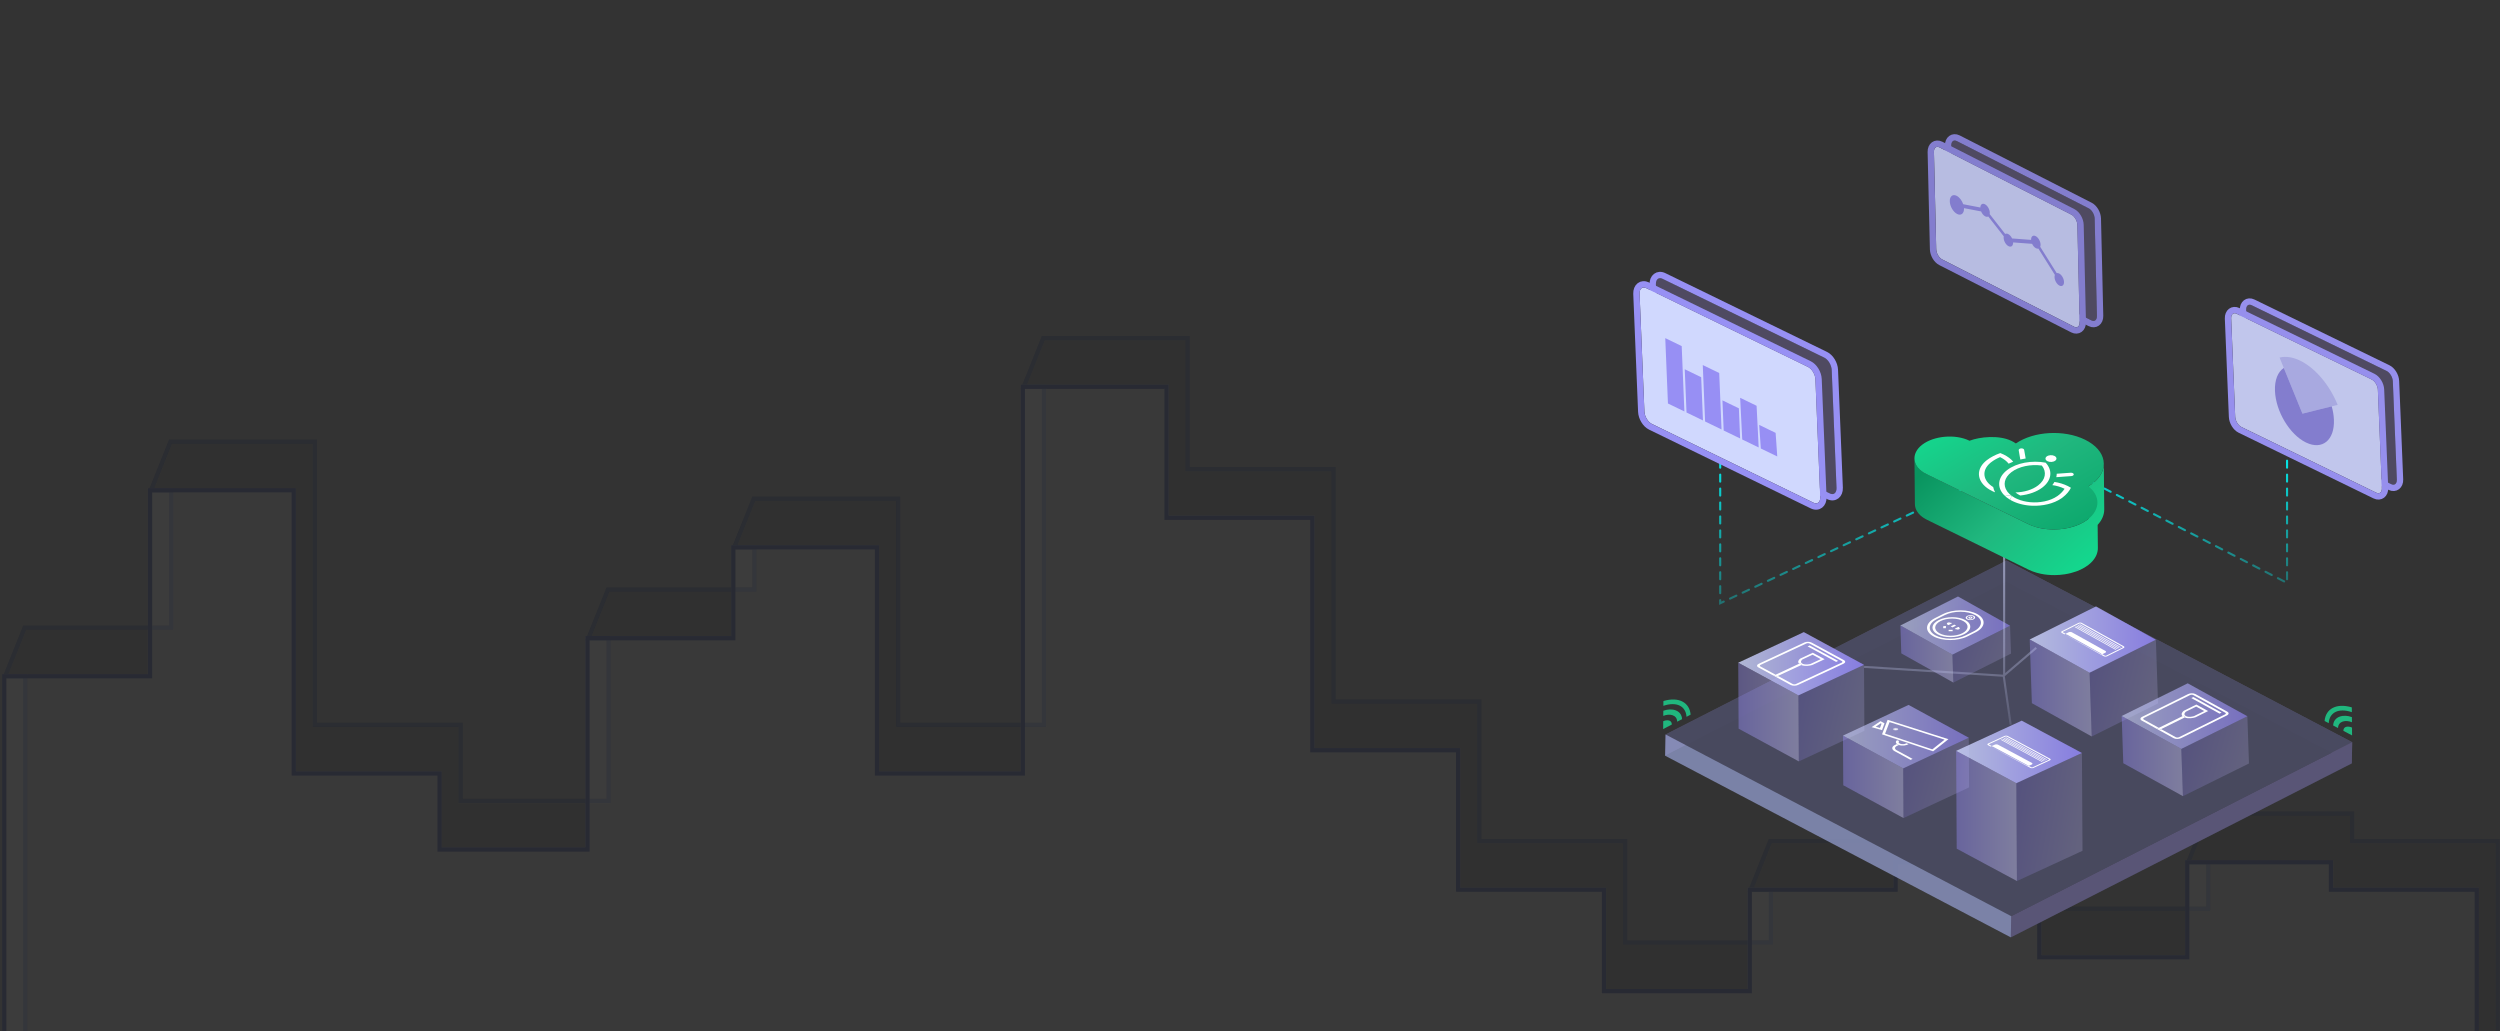 <?xml version="1.0" encoding="UTF-8" standalone="no"?>
<svg width="1183px" height="488px" viewBox="0 0 1183 488" version="1.1" xmlns="http://www.w3.org/2000/svg" xmlns:xlink="http://www.w3.org/1999/xlink">
    <rect x="0" y="0" width="1183" height="488" fill="#333333" stroke="none"/>
    <!-- Generator: Sketch 47 (45396) - http://www.bohemiancoding.com/sketch -->
    <title>AQ/SJ/PIC2</title>
    <desc>Created with Sketch.</desc>
    <defs>
        <rect id="path-1" x="0" y="0" width="1183" height="488"></rect>
        <linearGradient x1="50%" y1="-17.265%" x2="50%" y2="98.591%" id="linearGradient-3">
            <stop stop-color="#00FAFA" offset="0%"></stop>
            <stop stop-color="#00F2F2" stop-opacity="0.33" offset="100%"></stop>
        </linearGradient>
        <linearGradient x1="100%" y1="50%" x2="3.061617e-15%" y2="50%" id="linearGradient-4">
            <stop stop-color="#9689FF" offset="0%"></stop>
            <stop stop-color="#D0D8FE" offset="100%"></stop>
        </linearGradient>
        <linearGradient x1="3.061617e-15%" y1="50%" x2="100%" y2="50%" id="linearGradient-5">
            <stop stop-color="#998DFB" offset="0%"></stop>
            <stop stop-color="#D1CCFF" offset="100%"></stop>
        </linearGradient>
        <linearGradient x1="0%" y1="37.402%" x2="100%" y2="71.109%" id="linearGradient-6">
            <stop stop-color="#8B7CFF" offset="0%"></stop>
            <stop stop-color="#D1CCFF" offset="100%"></stop>
        </linearGradient>
        <path d="M1.675,0.769 C1.36,0.772 1.045,0.832 0.794,0.95 C0.516,1.08 0.371,1.257 0.367,1.435 L0.367,1.45 C0.37,1.608 0.485,1.765 0.715,1.891 C1.202,2.155 2.039,2.17 2.574,1.919 C3.11,1.669 3.145,1.246 2.659,0.981 C2.407,0.843 2.067,0.772 1.724,0.769 L1.675,0.769 L1.675,0.769 Z" id="path-7"></path>
        <path d="M73.39,32.597 C74.887,33.361 76.15,35.553 76.195,37.472 L77.272,83.519 C77.316,85.43 76.126,86.37 74.629,85.606 L12.223,53.768 C10.719,53.001 9.456,50.809 9.412,48.898 L8.335,2.851 C8.29,0.932 9.481,-0.008 10.984,0.759 L73.39,32.597 Z" id="path-9"></path>
        <path d="M65.2,35.597 C66.697,36.361 67.961,38.553 68.006,40.472 L69.082,86.519 C69.126,88.43 67.937,89.37 66.44,88.606 L4.034,56.768 C2.53,56.001 1.266,53.809 1.222,51.898 L0.146,5.851 C0.101,3.932 1.291,2.992 2.794,3.759 L65.2,35.597 Z" id="path-10"></path>
        <path d="M88.249,39.234 C90.084,40.128 91.666,42.759 91.76,45.076 L94.045,100.886 C94.139,103.212 92.713,104.377 90.878,103.482 L14.365,66.196 C12.53,65.302 10.948,62.671 10.854,60.346 L8.57,4.535 C8.475,2.22 9.902,1.054 11.737,1.948 L88.249,39.234 Z" id="path-11"></path>
        <path d="M80.533,43.638 C82.368,44.532 83.95,47.163 84.044,49.48 L86.329,105.29 C86.423,107.616 84.997,108.781 83.162,107.886 L6.649,70.6 C4.814,69.706 3.233,67.075 3.138,64.75 L0.854,8.939 C0.759,6.624 2.186,5.458 4.021,6.352 L80.533,43.638 Z" id="path-12"></path>
        <path d="M74.353,31.53 C75.89,32.279 77.21,34.473 77.289,36.405 L79.194,82.943 C79.273,84.882 78.083,85.854 76.546,85.105 L12.715,54.016 C11.184,53.271 9.864,51.077 9.785,49.138 L7.881,2.599 C7.801,0.669 8.991,-0.303 10.523,0.442 L74.353,31.53 Z" id="path-13"></path>
        <path d="M67.264,35.575 C68.801,36.324 70.122,38.518 70.201,40.45 L72.105,86.988 C72.184,88.927 70.995,89.899 69.457,89.15 L5.626,58.061 C4.095,57.316 2.776,55.122 2.697,53.183 L0.792,6.644 C0.712,4.713 1.903,3.742 3.434,4.487 L67.264,35.575 Z" id="path-14"></path>
        <linearGradient x1="50%" y1="0%" x2="50%" y2="98.992%" id="linearGradient-15">
            <stop stop-color="#C1C6EC" stop-opacity="0.632" offset="0%"></stop>
            <stop stop-color="#C1C6EC" stop-opacity="0.165" offset="100%"></stop>
        </linearGradient>
        <linearGradient x1="93.931%" y1="80.669%" x2="0%" y2="18.244%" id="linearGradient-16">
            <stop stop-color="#14D68D" offset="0%"></stop>
            <stop stop-color="#20B77E" offset="49.554%"></stop>
            <stop stop-color="#09945F" offset="100%"></stop>
        </linearGradient>
        <linearGradient x1="8.634%" y1="6.826%" x2="93.931%" y2="80.669%" id="linearGradient-17">
            <stop stop-color="#14D68D" offset="0%"></stop>
            <stop stop-color="#20B77E" offset="49.554%"></stop>
            <stop stop-color="#0EA96E" offset="100%"></stop>
        </linearGradient>
    </defs>
    <g id="Symbols" stroke="none" stroke-width="1" fill="none" fill-rule="evenodd">
        <g id="AQ/SJ/PIC2">
            <g id="Group-9">
                <g id="Group-2">
                    <g id="Group-6">
                        <mask id="mask-2" fill="white">
                            <use xlink:href="#path-1"></use>
                        </mask>
                        <g id="Mask"></g>
                        <g mask="url(#mask-2)" id="Combined-Shape">
                            <g transform="translate(1, 159)">
                                <path d="M899.793,238 L905,225 L905,231.5 L905,225 L975,225 L975,270 L1043,270 L1043,225 L1113,225 L1113,238 L1182,238 L1182,475 L1112,475 L1112,462 L1044,462 L1044,507 L974,507 L974,462 L906,462 L906,475 L837,475 L837,675 L767,675 L767,339 L700,339 L700,561 L630,561 L630,451 L561,451 L561,431 L492,431 L492,420 L424,420 L424,389 L355,389 L355,356 L287,356 L287,456 L217,456 L217,420 L148,420 L148,381 L79,381 L79,374 L10,374 L10,137 L79,137 L79,49 L149,49 L149,183 L218,183 L218,219 L286,219 L286,119 L355,119 L355,76 L425,76 L425,183 L492,183 L492,0 L562,0 L562,62 L631,62 L631,172 L700,172 L700,238 L769,238 L769,286 L836,286 L836,238 L899.793,238 Z M10,137 L10,161.968 L0,161.968 L10,137 Z M79,49 L79,73.968 L69,73.968 L79,49 Z M286,119 L286,143.968 L276,143.968 L286,119 Z M355,76 L355,100.968 L345,100.968 L355,76 Z M492,0 L492,24.968 L482,24.968 L492,0 Z M836,238 L836,262.968 L826,262.968 L836,238 Z M1043,225 L1043,249.968 L1033,249.968 L1043,225 Z" fill-opacity="0.052" fill="#000000" fill-rule="evenodd"></path>
                                <path d="M2.955,159.968 L12,159.968 L12,372 L79,372 L81,379 L150,379 L150,418 L219,418 L219,454 L285,454 L285,354 L357,354 L357,387 L426,387 L426,418 L494,418 L494,429 L563,429 L563,449 L632,449 L632,559 L698,559 L698,337 L769,337 L769,673 L835,673 L835,473 L904,473 L904,460 L976,460 L976,505 L1042,505 L1042,460 L1114,460 L1114,473 L1180,473 L1180,240 L1111,240 L1111,227 L1044.353,227 L1035.955,247.968 L1045,247.968 L1045,272 L973,272 L973,227 L906.353,227 L901.147,240 L837.353,240 L828.955,260.968 L838,260.968 L838,288 L767,288 L767,240 L698,240 L698,174 L629,174 L629,64 L560,64 L560,2 L493.353,2 L484.955,22.968 L489.734,22.968 L494,22.968 L494,185 L423,185 L423,78 L356.353,78 L347.955,98.968 L357,98.968 L357,121 L287.353,121 L278.955,141.968 L288,141.968 L288,221 L216,221 L216,185 L147,185 L147,51 L80.353,51 L71.955,71.968 L81,71.968 L81,139 L11.353,139 L2.955,159.968 Z M1043,225 L1113,225 L1113,238 L1182,238 L1182,475 L1112,475 L1112,462 L1044,462 L1044,507 L974,507 L974,462 L906,462 L906,475 L837,475 L837,675 L767,675 L767,339 L700,339 L700,561 L630,561 L630,451 L561,451 L561,431 L492,431 L492,420 L424,420 L424,389 L355,389 L355,356 L287,356 L287,456 L217,456 L217,420 L148,420 L148,381 L79,381 L79,374 L10,374 L10,161.968 L-1.0658141e-14,161.968 L10,137 L79,137 L79,73.968 L69,73.968 L79,49 L149,49 L149,183 L218,183 L218,219 L286,219 L286,143.968 L276,143.968 L286,119 L355,119 L355,100.968 L345,100.968 L355,76 L425,76 L425,183 L492,183 L492,24.968 L482,24.968 L492,0 L562,0 L562,62 L631,62 L631,172 L700,172 L700,238 L769,238 L769,286 L836,286 L836,262.968 L826,262.968 L836,238 L899.793,238 L905,225 L975,225 L975,270 L1043,270 L1043,249.968 L1033,249.968 L1043,225 Z" fill-opacity="0.596" fill="#282A33" fill-rule="nonzero"></path>
                                <path d="M1102,485 L1034,485 L1034,530 L964,530 L964,485 L896,485 L896,498 L827,498 L827,698 L757,698 L757,362 L690,362 L690,584 L620,584 L620,474 L551,474 L551,454 L482,454 L482,443 L414,443 L414,412 L345,412 L345,379 L277,379 L277,479 L207,479 L207,443 L138,443 L138,404 L69,404 L69,397 L0,397 L0,160 L69,160 L69,72 L139,72 L139,206 L208,206 L208,242 L276,242 L276,142 L345,142 L345,99 L415,99 L415,206 L482,206 L482,23 L552,23 L552,85 L621,85 L621,195 L690,195 L690,261 L759,261 L759,309 L826,309 L826,261 L895,261 L895,248 L965,248 L965,293 L1033,293 L1033,248 L1103,248 L1103,261 L1172,261 L1172,498 L1102,498 L1102,485 Z" fill-opacity="0.044" fill="#FFFFFF" fill-rule="evenodd"></path>
                                <path d="M1170,496 L1170,263 L1101,263 L1101,250 L1035,250 L1035,295 L963,295 L963,250 L897,250 L897,263 L828,263 L828,311 L757,311 L757,263 L688,263 L688,197 L619,197 L619,87 L550,87 L550,25 L484,25 L484,208 L413,208 L413,101 L347,101 L347,144 L278,144 L278,244 L206,244 L206,208 L137,208 L137,74 L71,74 L71,162 L2,162 L2,395 L69,395 L71,402 L140,402 L140,441 L209,441 L209,477 L275,477 L275,377 L345,377 L347,410 L416,410 L416,441 L484,441 L484,452 L553,452 L553,472 L622,472 L622,582 L688,582 L688,360 L757,360 L759,696 L825,696 L825,496 L894,496 L894,483 L966,483 L966,528 L1032,528 L1032,483 L1104,483 L1104,496 L1170,496 Z M1034,485 L1034,530 L964,530 L964,485 L896,485 L896,498 L827,498 L827,698 L757,698 L757,362 L690,362 L690,584 L620,584 L620,474 L551,474 L551,454 L482,454 L482,443 L414,443 L414,412 L345,412 L345,379 L277,379 L277,479 L207,479 L207,443 L138,443 L138,404 L69,404 L69,397 L0,397 L0,160 L69,160 L69,72 L139,72 L139,206 L208,206 L208,242 L276,242 L276,142 L345,142 L345,99 L415,99 L415,206 L482,206 L482,23 L552,23 L552,85 L621,85 L621,195 L690,195 L690,261 L759,261 L759,309 L826,309 L826,261 L895,261 L895,248 L965,248 L965,293 L1033,293 L1033,248 L1103,248 L1103,261 L1172,261 L1172,498 L1102,498 L1102,485 L1034,485 Z" fill="#282A33" fill-rule="nonzero"></path>
                            </g>
                        </g>
                    </g>
                    <g id="Page-1" transform="translate(756, 66)">
                        <polyline id="Path-3" stroke="url(#linearGradient-3)" stroke-linecap="round" stroke-dasharray="3.3" points="58 152 58 219.456 187.997 158.371"></polyline>
                        <path d="M193.37,67.711 L193.37,159.055" id="Path-4" stroke="url(#linearGradient-3)" stroke-linecap="round" stroke-dasharray="3.3"></path>
                        <polyline id="Path-5" stroke="url(#linearGradient-3)" stroke-linecap="round" stroke-dasharray="3.3" points="326.232 152 326.232 209.836 230 160.113"></polyline>
                        <g transform="translate(31.933, 199.246)">
                            <polygon id="Fill-1" fill="#4F4A61" points="161.548 0 161.345 10.047 324.925 96.01 325.127 85.964"></polygon>
                            <polygon id="Fill-2" fill="#4F4A61" points="161.548 0 0.203 82.314 0 92.362 161.345 10.047"></polygon>
                            <polygon id="Fill-3" fill="#373841" opacity="0.771" style="mix-blend-mode: multiply;" points="0 92.362 163.579 178.325 324.925 96.01 161.345 10.047"></polygon>
                            <polygon id="Fill-4" fill="#4A4B61" opacity="0.942" points="161.548 0 0.203 82.314 163.782 168.277 325.127 85.964"></polygon>
                            <polygon id="Fill-5" fill="#595576" points="163.783 168.278 163.58 178.324 324.925 96.01 325.127 85.963"></polygon>
                            <polygon id="Fill-6" fill-opacity="0.574" fill="#ADB9F3" points="0 92.362 163.579 178.325 163.782 168.277 0.203 82.314"></polygon>
                        </g>
                        <g transform="translate(31, 265)" fill="#20B77E">
                            <path d="M0.034,10.277 C1.496,9.602 4.075,9.412 4.121,11.835 L0,14 L0.034,10.277 Z M0.08,5.338 C4.118,3.817 8.731,5.018 8.958,9.294 L6.652,10.504 C6.528,7.098 2.86,6.591 0.058,7.764 L0.08,5.338 Z M0.122,0.727 C7.449,-1.453 12.527,1.437 13,7.171 L11.065,8.187 C10.721,3.141 6.435,0.863 0.101,2.994 L0.122,0.727 Z" id="Combined-Shape"></path>
                            <path d="M313.034,13.277 C314.496,12.602 317.075,12.412 317.121,14.835 L313,17 L313.034,13.277 Z M313.08,8.338 C317.118,6.817 321.731,8.018 321.958,12.294 L319.652,13.504 C319.528,10.098 315.86,9.591 313.058,10.764 L313.08,8.338 Z M313.122,3.727 C320.449,1.547 325.527,4.437 326,10.171 L324.065,11.187 C323.721,6.141 319.435,3.863 313.101,5.994 L313.122,3.727 Z" id="Combined-Shape-Copy" transform="translate(319.5, 10) scale(-1, 1) translate(-319.5, -10) "></path>
                        </g>
                        <g id="Group-26" transform="translate(143.146, 215.768)">
                            <polygon id="Fill-41" fill="url(#linearGradient-4)" opacity="0.6" points="27.38 0.489 52.013 14.306 24.741 28.018 0.108 14.202"></polygon>
                            <g id="Group-60" transform="translate(12.256, 6.346)" fill="#FFFFFF">
                                <path d="M24.278,2.485 C28.527,4.868 28.157,8.73 23.452,11.095 L19.665,12.999 C14.96,15.365 7.679,15.35 3.43,12.967 C-0.816,10.585 -0.449,6.722 4.255,4.357 L8.043,2.452 C12.747,0.087 20.033,0.104 24.278,2.485 M4.377,12.491 C8.156,14.611 14.625,14.623 18.809,12.519 L22.597,10.616 C26.781,8.512 27.11,5.081 23.331,2.961 C19.555,0.843 13.086,0.831 8.902,2.935 L5.115,4.838 C0.931,6.942 0.601,10.373 4.377,12.491" id="Fill-42"></path>
                                <path d="M18.626,5.326 C21.932,7.18 21.644,10.185 17.988,12.023 C14.329,13.863 8.663,13.851 5.358,11.997 C2.056,10.146 2.344,7.141 6.004,5.301 C9.659,3.463 15.325,3.475 18.626,5.326 M6.305,11.522 C9.14,13.111 13.994,13.121 17.134,11.543 C20.268,9.967 20.515,7.393 17.68,5.802 C14.849,4.214 9.994,4.205 6.859,5.78 C3.72,7.359 3.473,9.933 6.305,11.522" id="Fill-44"></path>
                                <polygon id="Fill-46" points="13.361 7.449 14.216 7.929 12.514 8.785 11.659 8.305"></polygon>
                                <polygon id="Fill-48" points="12.609 9.908 12.54 10.587 10.661 10.58 10.726 9.905"></polygon>
                                <polygon id="Fill-50" points="9.466 8.145 9.366 9.142 8.092 9.14 8.184 8.143"></polygon>
                                <path d="M15.623,8.623 C15.766,8.703 15.74,8.797 15.638,8.894 L15.727,8.931 C16.082,9.13 16.039,9.446 15.647,9.644 C15.255,9.841 14.647,9.835 14.292,9.637 L14.2,9.576 C14.017,9.623 13.872,9.655 13.73,9.575 C13.552,9.475 13.648,9.358 13.841,9.261 L15.026,8.665 C15.223,8.566 15.446,8.524 15.623,8.623" id="Fill-52"></path>
                                <path d="M12.114,6.65 C12.291,6.749 12.225,6.885 12.029,6.983 L10.843,7.579 C10.652,7.676 10.389,7.701 10.216,7.604 C10.073,7.524 10.107,7.43 10.205,7.335 L10.096,7.283 C9.743,7.084 9.765,6.762 10.158,6.564 C10.55,6.367 11.151,6.364 11.505,6.563 L11.581,6.619 C11.769,6.57 11.972,6.57 12.114,6.65" id="Fill-54"></path>
                                <path d="M22.657,3.3 C23.485,3.764 23.409,4.515 22.496,4.975 C21.579,5.435 20.167,5.433 19.339,4.968 C18.515,4.506 18.587,3.757 19.503,3.296 C20.416,2.837 21.833,2.838 22.657,3.3 M19.812,4.73 C20.406,5.063 21.416,5.062 22.069,4.734 C22.721,4.407 22.777,3.87 22.184,3.538 C21.594,3.207 20.583,3.207 19.931,3.535 C19.278,3.863 19.223,4.4 19.812,4.73" id="Fill-56"></path>
                                <path d="M21.706,3.778 C22.061,3.977 22.034,4.297 21.641,4.495 C21.249,4.692 20.64,4.691 20.286,4.492 C19.935,4.296 19.966,3.972 20.359,3.776 C20.751,3.578 21.355,3.581 21.706,3.778 M20.759,4.254 C20.879,4.321 21.082,4.321 21.213,4.255 C21.342,4.191 21.352,4.083 21.233,4.016 C21.117,3.951 20.914,3.951 20.786,4.015 C20.654,4.082 20.644,4.189 20.759,4.254" id="Fill-58"></path>
                            </g>
                            <polygon id="Fill-61" fill="url(#linearGradient-5)" opacity="0.4" points="0.549 27.412 0.107 14.201 24.74 28.018 25.182 41.228"></polygon>
                            <polygon id="Fill-62" fill="url(#linearGradient-6)" opacity="0.2" points="25.182 41.228 24.74 28.018 52.013 14.306 52.455 27.516"></polygon>
                        </g>
                        <g id="Group-25" transform="translate(203.708, 220.174)">
                            <polygon id="Fill-63" fill="url(#linearGradient-4)" opacity="0.8" points="32.121 0.777 60.449 16.539 29.08 32.185 0.752 16.423"></polygon>
                            <path d="M25.394,8.589 L45.275,19.652 C45.69,19.882 45.644,20.253 45.185,20.482 L37.386,24.372 C36.927,24.6 36.222,24.604 35.808,24.374 L15.925,13.311 C15.511,13.081 15.557,12.71 16.016,12.481 L23.815,8.591 C24.274,8.362 24.98,8.358 25.394,8.589 M36.366,24.095 C36.504,24.172 36.734,24.169 36.887,24.093 L44.685,20.204 C44.838,20.127 44.855,20.007 44.717,19.93 L24.835,8.867 C24.697,8.79 24.462,8.79 24.309,8.866 L16.511,12.756 C16.358,12.832 16.346,12.956 16.484,13.032 L17.727,13.724 L17.451,13.862 L17.168,14.003 L17.418,14.142 L34.847,23.541 L35.123,23.403 L36.366,24.095 M34.624,23.126 L34.874,23.265 L34.347,23.264 L34.624,23.126 M17.976,13.863 L18.227,14.002 L17.95,14.14 L17.976,13.863 M20.699,13.026 L36.608,21.878 C37.017,22.105 36.969,22.483 36.511,22.711 L35.123,23.403 L34.874,23.265 L34.624,23.126 L18.227,14.002 L17.976,13.863 L17.727,13.724 L19.115,13.032 C19.58,12.8 20.291,12.799 20.699,13.026 M22.347,10.349 L22.511,10.441 L41.592,21.058 L41.755,21.15 L41.391,21.331 L41.227,21.24 L22.147,10.623 L21.982,10.531 L22.347,10.349 M23.07,9.988 L23.235,10.08 L42.315,20.697 L42.479,20.789 L42.114,20.97 L41.95,20.879 L22.87,10.262 L22.705,10.171 L23.07,9.988 M23.799,9.625 L23.964,9.717 L43.043,20.333 L43.208,20.424 L42.843,20.607 L42.679,20.515 L23.599,9.898 L23.434,9.807 L23.799,9.625 M24.529,9.261 L24.693,9.353 L43.773,19.969 L43.937,20.061 L43.573,20.243 L43.408,20.151 L24.329,9.535 L24.164,9.443 L24.529,9.261" id="Fill-64" fill="#FFFFFF"></path>
                            <polygon id="Fill-66" fill="url(#linearGradient-5)" opacity="0.4" points="1.768 46.565 0.752 16.423 29.08 32.185 30.096 62.327"></polygon>
                            <polygon id="Fill-67" fill="url(#linearGradient-6)" opacity="0.2" points="30.096 62.328 29.079 32.186 60.449 16.54 61.466 46.681"></polygon>
                        </g>
                        <g id="Group-24" transform="translate(247.753, 256.522)">
                            <polygon id="Fill-68" fill="url(#linearGradient-4)" opacity="0.6" points="31.475 0.824 59.7 16.406 28.45 31.871 0.225 16.289"></polygon>
                            <path d="M35.104,5.904 L50.193,14.234 C51.087,14.728 51.01,15.526 50.025,16.013 L28.227,26.801 C27.243,27.287 25.715,27.285 24.82,26.791 L9.731,18.461 C8.837,17.967 8.914,17.169 9.899,16.682 L31.698,5.895 C32.682,5.408 34.21,5.411 35.104,5.904 M25.799,26.307 C26.206,26.531 26.898,26.533 27.344,26.313 L49.141,15.526 C49.587,15.305 49.628,14.941 49.22,14.716 L34.132,6.386 C33.724,6.161 33.027,6.162 32.582,6.383 L10.783,17.17 C10.338,17.39 10.302,17.751 10.71,17.977 L17.813,21.897 L16.834,22.382 L17.919,22.98 L18.897,22.496 L25.799,26.307" id="Fill-69" fill="#FFFFFF"></path>
                            <polygon id="Fill-71" fill="#FFFFFF" points="34.147 7.315 47.511 14.693 46.532 15.177 33.168 7.799"></polygon>
                            <path d="M35.558,10.866 L41.142,13.949 L35.276,16.852 L35.182,16.892 C34.132,17.258 31.805,17.704 30.033,16.986 L30.441,16.784 L29.356,16.185 L29.015,16.354 C28.085,15.428 28.927,14.335 29.597,13.827 L35.558,10.866 M30.584,16.298 C32.002,17.081 34.104,16.451 34.444,16.343 L39.29,13.945 L35.464,11.833 L30.629,14.225 C30.392,14.425 29.171,15.518 30.584,16.298" id="Fill-73" fill="#FFFFFF"></path>
                            <polygon id="Fill-75" fill="#FFFFFF" points="29.356 16.185 30.441 16.784 30.034 16.986 18.897 22.496 17.919 22.981 16.834 22.382 17.812 21.898 29.015 16.354"></polygon>
                            <polygon id="Fill-78" fill="url(#linearGradient-5)" opacity="0.4" points="0.984 38.637 0.225 16.288 28.449 31.871 29.209 54.219"></polygon>
                            <polygon id="Fill-79" fill="url(#linearGradient-6)" opacity="0.2" points="29.209 54.22 28.45 31.871 59.7 16.407 60.459 38.755"></polygon>
                        </g>
                        <g id="Group-21" transform="translate(66.067, 232.29)">
                            <polygon id="Fill-10" fill="url(#linearGradient-4)" opacity="0.8" points="31.489 0.818 59.982 16.299 28.954 30.781 0.46 15.299"></polygon>
                            <g id="Group-19" transform="translate(8.777, 4.652)" fill="#FFFFFF">
                                <path d="M26.424,1.13 L41.657,9.407 C42.56,9.898 42.495,10.667 41.517,11.124 L19.874,21.224 C18.896,21.68 17.367,21.655 16.464,21.164 L1.232,12.888 C0.328,12.397 0.393,11.628 1.371,11.171 L23.015,1.07 C23.992,0.614 25.521,0.64 26.424,1.13 M17.436,20.711 C17.847,20.934 18.539,20.946 18.981,20.739 L40.625,10.638 C41.067,10.432 41.102,10.081 40.691,9.857 L25.459,1.582 C25.047,1.357 24.35,1.348 23.907,1.555 L2.264,11.656 C1.821,11.863 1.792,12.211 2.203,12.434 L9.373,16.33 L8.402,16.783 L9.497,17.379 L10.469,16.925 L17.436,20.711" id="Fill-11"></path>
                                <polygon id="Fill-13" points="25.489 2.479 38.98 9.809 38.008 10.262 24.517 2.933"></polygon>
                                <path d="M26.957,5.933 L32.593,8.996 L26.77,11.713 L26.677,11.751 C25.632,12.09 23.31,12.486 21.526,11.765 L21.93,11.576 L20.835,10.981 L20.496,11.138 C19.551,10.23 20.377,9.187 21.039,8.705 L26.957,5.933 M22.065,11.109 C23.497,11.886 25.591,11.308 25.929,11.21 L30.741,8.964 L26.878,6.866 L22.078,9.105 C21.844,9.295 20.638,10.333 22.065,11.109" id="Fill-15"></path>
                                <polygon id="Fill-17" points="20.835 10.981 21.93 11.576 21.526 11.765 10.468 16.925 9.497 17.378 8.401 16.784 9.373 16.33 20.496 11.139"></polygon>
                            </g>
                            <polygon id="Fill-20" fill="url(#linearGradient-5)" opacity="0.4" points="0.642 46.523 0.46 15.299 28.954 30.78 29.136 62.004"></polygon>
                            <polygon id="Fill-21" fill="url(#linearGradient-6)" opacity="0.202" points="29.136 62.005 28.954 30.78 59.983 16.3 60.165 47.524"></polygon>
                        </g>
                        <g id="Group-22" transform="translate(115.618, 267.536)">
                            <polygon id="Fill-22" fill="url(#linearGradient-4)" opacity="0.6" points="31.514 0.027 60.013 15.557 28.979 30.083 0.48 14.553"></polygon>
                            <polygon id="Fill-34" fill="url(#linearGradient-5)" opacity="0.4" points="0.616 38.04 0.48 14.552 28.979 30.083 29.115 53.57"></polygon>
                            <polygon id="Fill-35" fill="url(#linearGradient-6)" opacity="0.2" points="29.115 53.57 28.979 30.082 60.013 15.557 60.149 39.044"></polygon>
                            <g id="Group-30" transform="translate(13.166, 7.364)" fill="#FFFFFF">
                                <path d="M13.768,11.636 L12.865,12.059 C11.707,12.601 11.63,13.514 12.693,14.093 L20.264,18.219 L19.292,18.673 L11.721,14.548 C10.167,13.701 10.284,12.368 11.978,11.576 L12.852,11.167 C12.954,11.247 13.071,11.323 13.2,11.393 C13.364,11.482 13.554,11.565 13.768,11.636" id="Fill-24"></path>
                                <path d="M18.378,11.162 C17.375,11.929 15.327,12.151 13.815,11.652 C13.8,11.647 13.784,11.641 13.768,11.637 C13.554,11.565 13.364,11.483 13.2,11.393 C13.07,11.323 12.954,11.247 12.852,11.166 C12.637,10.998 12.483,10.808 12.406,10.607 C12.224,10.172 12.396,9.729 12.881,9.356 L13.979,9.719 C13.691,9.94 13.586,10.206 13.692,10.465 C13.765,10.647 13.931,10.81 14.172,10.94 C14.279,11 14.402,11.052 14.538,11.097 C15.447,11.392 16.676,11.26 17.274,10.802 L18.378,11.162" id="Fill-26"></path>
                                <path d="M5.067,0.349 L6.964,1.382 L5.792,4.604 L0.854,3.187 L5.067,0.349 L5.067,0.349 Z M2.8,2.98 L4.829,3.561 L5.554,1.593 L5.17,1.383 L2.8,2.98 Z" id="Fill-28"></path>
                            </g>
                            <g id="Group-33" transform="translate(23.698, 10.063)">
                                <mask id="mask-8" fill="white">
                                    <use xlink:href="#path-7"></use>
                                </mask>
                                <g id="Clip-32"></g>
                                <path d="M2.659,0.981 C3.145,1.245 3.11,1.668 2.574,1.919 C2.039,2.169 1.202,2.156 0.715,1.89 C0.219,1.62 0.26,1.2 0.794,0.949 C1.33,0.698 2.162,0.71 2.659,0.981" id="Fill-31" fill="#FFFFFF" mask="url(#mask-8)"></path>
                            </g>
                            <path d="M18.946,13.96 L43.133,21.988 L50.019,16.53 L50.379,16.248 L21.595,7.075 L18.946,13.96 Z M20.403,13.646 L22.514,8.16 L48.557,16.459 L42.746,21.065 L20.403,13.646 Z" id="Fill-23" fill="#FFFFFF"></path>
                        </g>
                        <g id="Group-23" transform="translate(169.573, 274.145)">
                            <polygon id="Fill-36" fill="url(#linearGradient-4)" opacity="0.8" points="31.096 0.865 59.595 16.166 28.567 30.474 0.067 15.173"></polygon>
                            <path d="M24.516,8.141 L44.514,18.878 C44.931,19.102 44.891,19.451 44.436,19.66 L36.721,23.218 C36.267,23.428 35.564,23.422 35.147,23.197 L15.149,12.461 C14.732,12.237 14.773,11.887 15.227,11.678 L22.942,8.121 C23.396,7.912 24.099,7.917 24.516,8.141 M35.7,22.943 C35.839,23.017 36.068,23.018 36.219,22.948 L43.934,19.391 C44.085,19.321 44.101,19.208 43.961,19.133 L23.963,8.397 C23.824,8.321 23.59,8.318 23.439,8.388 L15.724,11.945 C15.573,12.015 15.562,12.131 15.701,12.206 L16.952,12.877 L16.678,13.003 L16.399,13.132 L16.65,13.266 L34.176,22.398 L34.449,22.271 L35.7,22.943 M33.947,22.002 L34.198,22.137 L33.674,22.128 L33.947,22.002 M17.203,13.012 L17.454,13.147 L17.18,13.273 L17.203,13.012 M19.905,12.262 L35.906,20.852 C36.318,21.074 36.276,21.429 35.823,21.638 L34.449,22.271 L34.198,22.137 L33.947,22.002 L17.454,13.147 L17.203,13.012 L16.952,12.877 L18.324,12.244 C18.784,12.032 19.493,12.041 19.905,12.262 M21.505,9.759 L21.67,9.848 L40.862,20.151 L41.028,20.24 L40.667,20.407 L40.501,20.318 L21.309,10.014 L21.144,9.925 L21.505,9.759 M22.22,9.429 L22.386,9.518 L41.578,19.822 L41.743,19.91 L41.382,20.077 L41.217,19.987 L22.026,9.684 L21.86,9.596 L22.22,9.429 M22.942,9.097 L23.108,9.185 L42.3,19.488 L42.465,19.578 L42.104,19.744 L41.939,19.655 L22.747,9.352 L22.581,9.262 L22.942,9.097 M23.663,8.763 L23.829,8.853 L43.021,19.156 L43.186,19.245 L42.825,19.411 L42.66,19.323 L23.468,9.019 L23.303,8.93 L23.663,8.763" id="Fill-37" fill="#FFFFFF"></path>
                            <polygon id="Fill-39" fill="url(#linearGradient-5)" opacity="0.4" points="0.34 61.453 0.067 15.173 28.567 30.474 28.839 76.753"></polygon>
                            <polygon id="Fill-40" fill="url(#linearGradient-6)" opacity="0.2" points="28.84 76.753 28.567 30.474 59.595 16.166 59.868 62.445"></polygon>
                        </g>
                        <g id="Group-11" transform="translate(159, 0)">
                            <g id="Path">
                                <use fill="#4F4A61" fill-rule="evenodd" xlink:href="#path-9"></use>
                                <path stroke="#837DCE" stroke-width="3" d="M74.072,31.261 L74.072,31.261 C76.082,32.287 77.638,34.989 77.695,37.437 L78.772,83.485 C78.84,86.451 76.542,88.266 73.948,86.942 L11.542,55.104 C9.527,54.077 7.969,51.376 7.912,48.933 L6.836,2.886 C6.766,-0.088 9.065,-1.904 11.666,-0.577 L74.072,31.261 Z"></path>
                            </g>
                            <g id="Fill-97">
                                <use fill="#B7BCE1" fill-rule="evenodd" xlink:href="#path-10"></use>
                                <path stroke="#837DCE" stroke-width="3" d="M65.882,34.261 L65.882,34.261 C67.892,35.287 69.448,37.989 69.505,40.437 L70.582,86.485 C70.65,89.451 68.352,91.266 65.758,89.942 L3.352,58.104 C1.337,57.077 -0.221,54.376 -0.277,51.933 L-1.354,5.886 C-1.423,2.912 0.876,1.096 3.476,2.423 L65.882,34.261 Z"></path>
                            </g>
                            <path d="M22.092,32.193 L13.991,30.635 C14.198,31.249 14.329,31.88 14.362,32.494 L22.46,34.048 C22.239,33.503 22.104,32.925 22.091,32.372 C22.09,32.311 22.09,32.252 22.092,32.193 M26.524,35.327 C26.422,35.852 26.178,36.232 25.838,36.433 L33.171,45.82 C33.271,45.291 33.515,44.907 33.855,44.705 L26.524,35.327 M46.112,47.51 L37.123,46.837 C37.403,47.437 37.579,48.089 37.603,48.713 L46.588,49.38 C46.31,48.781 46.136,48.131 46.112,47.51 M57.757,63.485 C57.592,63.632 57.459,63.83 57.365,64.075 L49.561,51.639 C49.561,51.639 49.56,51.64 49.56,51.64 C49.229,51.726 48.838,51.674 48.416,51.459 C47.677,51.082 47.012,50.292 46.588,49.38 C46.31,48.781 46.136,48.131 46.112,47.51 C46.112,47.49 46.11,47.47 46.11,47.45 C46.073,45.868 47.042,45.102 48.282,45.734 C49.521,46.366 50.557,48.156 50.594,49.738 C50.604,50.147 50.545,50.501 50.432,50.791 C50.32,51.08 50.153,51.305 49.944,51.457 C50.153,51.306 50.32,51.08 50.433,50.791 L58.236,63.227 C58.236,63.227 58.236,63.227 58.237,63.227 C58.566,63.142 58.956,63.195 59.376,63.41 C60.615,64.042 61.652,65.832 61.689,67.414 C61.726,68.996 60.749,69.767 59.51,69.135 C58.27,68.502 57.241,66.708 57.204,65.126 C57.194,64.718 57.252,64.364 57.365,64.075 C57.459,63.83 57.592,63.632 57.757,63.485 Z M57.802,63.446 C57.931,63.343 58.077,63.269 58.237,63.228 Z M10.901,26.663 C12.235,27.344 13.413,28.921 13.991,30.635 C14.198,31.249 14.328,31.88 14.362,32.494 C14.365,32.554 14.367,32.613 14.369,32.673 C14.424,35.046 12.96,36.195 11.101,35.246 C9.249,34.301 7.695,31.612 7.639,29.239 C7.583,26.866 9.048,25.718 10.901,26.663 Z M35.293,44.763 C36.031,45.14 36.697,45.927 37.122,46.837 C37.403,47.436 37.579,48.089 37.603,48.712 C37.604,48.731 37.605,48.749 37.605,48.767 C37.642,50.349 36.666,51.12 35.426,50.488 C34.187,49.855 33.157,48.061 33.12,46.479 C33.114,46.24 33.132,46.019 33.17,45.82 C33.271,45.29 33.515,44.906 33.855,44.704 C34.236,44.478 34.737,44.48 35.293,44.763 Z M24.264,30.648 C25.503,31.28 26.539,33.078 26.576,34.66 C26.582,34.902 26.564,35.125 26.524,35.327 C26.422,35.852 26.177,36.232 25.838,36.433 C25.455,36.658 24.953,36.656 24.397,36.373 C23.591,35.961 22.874,35.062 22.461,34.048 C22.238,33.503 22.104,32.925 22.091,32.372 C22.089,32.311 22.09,32.252 22.092,32.193 C22.129,30.733 23.072,30.04 24.264,30.648 Z" id="Combined-Shape" fill="#837DCE"></path>
                        </g>
                        <g id="Group-13" transform="translate(19, 64)">
                            <g id="Fill-148">
                                <use fill="#4F4A61" fill-rule="evenodd" xlink:href="#path-11"></use>
                                <path stroke="#9790F4" stroke-width="3" d="M88.906,37.886 C91.258,39.031 93.143,42.167 93.259,45.014 L95.543,100.825 C95.681,104.203 93.163,106.265 90.221,104.83 L13.708,67.545 C11.355,66.399 9.471,63.261 9.355,60.407 L7.071,4.596 C6.933,1.226 9.454,-0.832 12.394,0.6 L88.906,37.886 Z M88.906,37.886 L88.906,37.885 L88.906,37.886 Z"></path>
                            </g>
                            <g id="Fill-148">
                                <use fill="#D0D8FE" fill-rule="evenodd" xlink:href="#path-12"></use>
                                <path stroke="#9790F4" stroke-width="3" d="M81.19,42.29 C83.542,43.435 85.427,46.571 85.543,49.418 L87.827,105.229 C87.965,108.607 85.447,110.669 82.505,109.234 L5.992,71.949 C3.639,70.803 1.755,67.665 1.639,64.811 L-0.645,9 C-0.783,5.63 1.738,3.572 4.679,5.004 L81.19,42.29 Z M81.19,42.29 L81.19,42.289 L81.19,42.29 Z"></path>
                            </g>
                            <path d="M20.779,33.771 L22.051,64.7 L14.272,60.93 L13,30 L20.779,33.771 Z M29.999,48.498 L30.841,68.959 L23.061,65.19 L22.22,44.727 L29.999,48.498 Z M38.532,46.509 L39.631,73.22 L31.852,69.45 L30.753,42.739 L38.532,46.509 Z M47.834,63.216 L48.42,77.48 L40.641,73.709 L40.055,59.446 L47.834,63.216 Z M56.218,62.008 L57.21,81.741 L49.431,77.97 L48.439,58.238 L56.218,62.008 Z M65.225,74.834 L66,86 L58.221,82.23 L57.446,71.064 L65.225,74.834 Z" id="Combined-Shape" fill="#978FF4"></path>
                        </g>
                        <g id="Group-5" transform="translate(299, 78)">
                            <g id="Fill-202">
                                <use fill="#4F4A61" fill-rule="evenodd" xlink:href="#path-13"></use>
                                <path stroke="#968FED" stroke-width="3" d="M75.009,30.182 C77.062,31.181 78.687,33.88 78.788,36.343 L80.693,82.882 C80.815,85.876 78.531,87.741 75.889,86.453 L12.059,55.365 C10.009,54.368 8.387,51.668 8.287,49.199 L6.382,2.661 C6.258,-0.325 8.543,-2.19 11.179,-0.907 L75.009,30.182 Z M75.009,30.182 L75.009,30.182 L75.009,30.182 Z"></path>
                            </g>
                            <g id="Fill-202">
                                <use fill="#C1C6EC" fill-rule="evenodd" xlink:href="#path-14"></use>
                                <path stroke="#968FED" stroke-width="3" d="M67.921,34.227 C69.974,35.226 71.599,37.924 71.699,40.388 L73.604,86.927 C73.726,89.921 71.442,91.786 68.801,90.498 L4.97,59.41 C2.921,58.412 1.299,55.713 1.198,53.244 L-0.707,6.706 C-0.83,3.72 1.454,1.855 4.091,3.138 L67.921,34.227 Z M67.921,34.227 L67.92,34.227 L67.921,34.227 Z"></path>
                            </g>
                            <path d="M25.693,30.111 C22.931,31.925 21.3,35.752 21.515,41.005 C21.913,50.717 28.479,61.632 36.185,65.386 C43.884,69.136 49.805,64.302 49.407,54.59 C49.322,52.515 48.957,50.385 48.358,48.282 L34.513,51.741 L25.693,30.111" id="Fill-204" fill="#837DCE"></path>
                            <path d="M33.446,26.667 C30.082,25.029 26.719,24.448 23.691,25.202 L25.693,30.111 L34.512,51.742 L48.357,48.281 L51.175,47.577 C47.17,37.757 40.308,30.009 33.446,26.667" id="Fill-206" fill-opacity="0.4" fill="#837DCE"></path>
                        </g>
                        <path d="M191.709,254.241 L126.047,250.069 L126.11,249.071 L191.859,253.249 L191.859,197.246 L192.859,197.246 L192.859,252.498 L207.236,240.171 L207.887,240.93 L192.68,253.969 L195.944,276.828 L194.954,276.969 L191.709,254.241 Z" id="Combined-Shape" fill="url(#linearGradient-15)"></path>
                        <g id="Group" transform="translate(149.753, 138.667)">
                            <path d="M77.765,43.644 C78.004,43.543 78.24,43.439 78.473,43.332 C79.14,43.024 79.78,42.689 80.391,42.329 L80.391,42.343 L80.391,42.329 C81.032,41.949 81.641,41.54 82.21,41.102 C82.21,41.102 82.21,41.102 82.21,41.102 L82.21,41.102 C82.212,41.1 82.214,41.098 82.215,41.097 C82.335,41.004 82.453,40.911 82.568,40.817 L82.418,25.473 C83.131,25.043 83.824,24.592 84.459,24.103 L84.464,24.099 C85.281,23.47 86.001,22.814 86.626,22.135 C88.76,19.822 89.789,17.263 89.765,14.728 L89.976,36.322 C90.001,38.853 88.974,41.406 86.849,43.717 L86.956,54.634 C86.978,56.824 86.083,59.041 84.258,61.024 L84.112,46.108 C84.112,46.108 84.112,46.108 84.112,46.108 L84.258,61.025 C83.726,61.603 83.116,62.16 82.427,62.691 C82.426,62.693 82.423,62.694 82.421,62.696 L82.421,62.668 L82.421,62.696 L82.421,62.696 C81.853,63.134 81.245,63.543 80.602,63.923 L80.602,63.923 C80.036,64.258 79.445,64.569 78.83,64.858 C78.356,65.086 77.845,65.306 77.299,65.518 C77.081,65.603 76.845,65.687 76.591,65.772 L76.591,65.774 L76.591,65.774 C75.813,66.049 75.01,66.293 74.187,66.503 C73.219,66.749 72.227,66.95 71.219,67.103 L71.007,45.509 C72.015,45.355 73.008,45.154 73.975,44.909 C74.797,44.699 75.6,44.456 76.379,44.18 L76.431,44.18 L77.75,43.648 L77.765,43.644 Z M0.672,35.729 C0.481,35.12 0.383,34.497 0.376,33.873 L0.165,12.278 C0.171,12.904 0.269,13.525 0.46,14.134 C0.622,14.649 0.848,15.155 1.14,15.645 C1.376,16.04 1.652,16.427 1.972,16.8 C2.258,17.134 2.579,17.459 2.933,17.77 C3.276,18.072 3.65,18.363 4.055,18.64 C4.055,18.64 4.055,18.64 4.055,18.64 L4.266,40.235 C4.688,40.521 5.142,40.796 5.632,41.052 C5.752,41.116 5.876,41.178 6.001,41.24 L5.789,19.645 C5.664,19.584 5.541,19.521 5.421,19.458 C4.931,19.201 4.477,18.928 4.055,18.64 L4.267,40.235 C3.861,39.957 3.487,39.667 3.144,39.365 C2.79,39.052 2.47,38.728 2.184,38.394 C1.864,38.02 1.586,37.635 1.351,37.239 C1.06,36.748 0.833,36.243 0.672,35.729 Z M59.815,45.261 C61.92,45.693 64.118,45.896 66.315,45.88 C67.893,45.868 69.469,45.744 71.007,45.509 L71.218,67.104 C69.679,67.337 68.104,67.463 66.527,67.474 C64.33,67.491 62.131,67.288 60.026,66.855 C58.65,66.571 57.312,66.19 56.044,65.708 L55.832,44.114 C57.101,44.597 58.438,44.978 59.815,45.261 Z M76.889,43.994 C76.72,44.057 76.55,44.12 76.379,44.18 C76.55,44.12 76.72,44.058 76.889,43.994 Z M55.832,44.114 L56.044,65.709 C55.399,65.463 54.773,65.192 54.166,64.895 L53.955,43.3 C54.561,43.598 55.188,43.87 55.832,44.114 Z M53.955,43.3 L54.166,64.895 L6.001,41.239 L5.79,19.645 L53.955,43.3 Z" id="Combined-Shape" fill="url(#linearGradient-16)"></path>
                            <path d="M80.863,3.385 C91.144,8.434 92.757,17.707 84.465,24.099 C83.829,24.589 83.134,25.041 82.418,25.473 C88.218,29.839 88.224,36.466 82.215,41.097 C75.303,46.425 62.526,47.51 53.955,43.3 L5.79,19.645 C-0.919,16.35 -1.689,10.025 3.813,5.783 C9.323,1.537 19.519,0.596 26.226,3.892 C31.112,1.996 40.257,1.111 46.1,3.98 C46.851,4.349 47.554,4.742 48.159,5.175 C56.605,-0.628 70.951,-1.483 80.863,3.385" id="Fill-282" fill="url(#linearGradient-17)"></path>
                            <g id="Group-298" transform="translate(30.226, 7.084)" fill="#FFFFFF">
                                <path d="M31.427,25.511 L31.415,25.506 C26.962,26.432 21.873,26.001 17.959,24.08 L18.101,24.149 L18.272,24.234 L18.479,24.326 C22.326,26.038 27.164,26.403 31.427,25.511 M13.769,20.677 L13.769,20.677 C13.786,20.703 13.805,20.729 13.823,20.755 C13.805,20.729 13.786,20.703 13.769,20.677 M13.961,20.947 L13.999,21.004 L14.033,21.049 L14.043,21.054 C14.054,21.068 14.066,21.082 14.077,21.095 C14.037,21.046 13.999,20.997 13.961,20.947 M15.909,22.845 C14.679,22.789 13.45,22.65 12.259,22.42 C13.044,23.266 14.037,24.052 15.234,24.752 C15.396,24.137 15.672,23.529 16.027,22.931 C15.988,22.904 15.948,22.874 15.909,22.845 M25.421,27.55 C25.419,27.55 25.416,27.55 25.415,27.55 C25.416,27.55 25.419,27.55 25.421,27.55 M17.162,23.658 C17.179,23.667 17.194,23.675 17.21,23.685 C17.194,23.675 17.179,23.667 17.162,23.658 M17.666,23.931 C17.685,23.942 17.704,23.951 17.723,23.961 C17.704,23.951 17.685,23.942 17.666,23.931 M24.599,27.498 C24.582,27.497 24.564,27.496 24.547,27.494 C24.564,27.496 24.582,27.497 24.599,27.498 M24.298,27.472 C24.278,27.471 24.259,27.468 24.237,27.467 C24.258,27.468 24.278,27.471 24.298,27.472 M23.796,27.422 C23.768,27.419 23.737,27.415 23.707,27.412 C23.737,27.415 23.768,27.419 23.796,27.422 M23.508,27.389 C23.46,27.382 23.411,27.377 23.364,27.371 C23.411,27.377 23.46,27.382 23.508,27.389 M23.174,27.347 C23.105,27.337 23.036,27.328 22.965,27.317 C23.036,27.328 23.103,27.337 23.174,27.347 M22.721,27.281 C22.664,27.273 22.608,27.263 22.551,27.255 C22.608,27.263 22.665,27.273 22.721,27.281 M22.384,27.228 C22.318,27.217 22.25,27.205 22.184,27.194 C22.25,27.205 22.318,27.217 22.384,27.228 M22.055,27.17 C21.95,27.153 21.847,27.134 21.743,27.113 C21.847,27.132 21.95,27.153 22.055,27.17 M21.611,27.087 C21.541,27.074 21.473,27.058 21.402,27.045 C21.472,27.058 21.542,27.074 21.611,27.087 M21.274,27.018 C21.18,26.997 21.086,26.977 20.993,26.956 C21.086,26.977 21.18,26.997 21.274,27.018 M20.879,26.93 C20.793,26.91 20.708,26.89 20.624,26.869 C20.708,26.89 20.793,26.91 20.879,26.93 M20.502,26.839 C20.426,26.821 20.351,26.802 20.275,26.783 C20.35,26.802 20.426,26.821 20.502,26.839 M20.17,26.755 C20.064,26.727 19.958,26.698 19.853,26.669 C19.958,26.698 20.064,26.727 20.17,26.755 M19.767,26.645 C19.685,26.621 19.601,26.597 19.52,26.572 C19.603,26.597 19.684,26.621 19.767,26.645 M19.415,26.542 C19.32,26.514 19.224,26.483 19.131,26.453 C19.224,26.483 19.32,26.514 19.415,26.542 M19.094,26.443 C18.987,26.408 18.881,26.374 18.774,26.339 C18.881,26.374 18.987,26.408 19.094,26.443 M18.683,26.307 C18.603,26.28 18.522,26.251 18.441,26.224 C18.522,26.251 18.603,26.28 18.683,26.307 M18.352,26.191 C18.248,26.154 18.143,26.116 18.04,26.078 C18.143,26.116 18.248,26.154 18.352,26.191 M17.997,26.061 C17.904,26.026 17.813,25.99 17.723,25.955 C17.813,25.99 17.904,26.026 17.997,26.061 M17.639,25.921 C17.553,25.887 17.469,25.852 17.384,25.817 C17.469,25.852 17.553,25.887 17.639,25.921 M15.282,24.78 C15.349,24.819 15.417,24.857 15.485,24.895 C15.417,24.857 15.349,24.819 15.282,24.78 M17.321,25.791 C17.219,25.747 17.116,25.704 17.016,25.659 C17.118,25.704 17.218,25.747 17.321,25.791 M15.504,24.905 C15.589,24.954 15.677,25.002 15.765,25.049 C15.677,25.002 15.59,24.954 15.504,24.905 M16.948,25.628 C16.868,25.593 16.787,25.556 16.708,25.519 C16.788,25.556 16.868,25.593 16.948,25.628 M15.773,25.052 C15.859,25.099 15.944,25.144 16.031,25.189 C15.944,25.144 15.859,25.099 15.773,25.052 M16.624,25.481 C16.525,25.433 16.425,25.387 16.327,25.338 C16.425,25.387 16.525,25.433 16.624,25.481" id="Fill-284"></path>
                                <path d="M12.208,3.355 C11.676,3.094 11.131,2.855 10.564,2.644 C8.179,3.474 6.01,4.595 4.194,5.995 C4.01,6.137 3.833,6.272 3.66,6.419 C-1.589,10.92 -0.302,17.171 6.739,20.63 C7.119,20.815 7.515,20.99 7.908,21.156 L8.057,21.112 C7.645,20.339 7.348,19.536 7.199,18.727 C2.306,15.725 1.608,10.915 5.768,7.349 C5.896,7.237 6.058,7.114 6.218,6.989 C7.444,6.044 8.866,5.223 10.462,4.557 L10.576,4.613 C12.305,5.463 13.625,6.507 14.512,7.659 C15.2,7.32 15.927,6.999 16.669,6.716 C15.622,5.447 14.127,4.297 12.208,3.355" id="Fill-286"></path>
                                <path d="M42.491,18.228 C40.571,17.285 38.427,16.647 36.185,16.301 C35.9,16.809 35.561,17.31 35.169,17.803 C37.19,18.08 39.139,18.641 40.859,19.486 L40.973,19.542 C40.27,20.646 39.286,21.682 38.059,22.627 C37.898,22.751 37.728,22.87 37.567,22.994 C35.85,24.188 33.722,25.031 31.428,25.511 C27.164,26.403 22.325,26.039 18.48,24.326 L18.272,24.233 L18.102,24.15 L17.958,24.079 C17.879,24.04 17.8,24.001 17.723,23.961 C17.704,23.952 17.685,23.941 17.666,23.931 C17.51,23.851 17.358,23.769 17.209,23.685 C17.194,23.676 17.178,23.666 17.163,23.658 C16.756,23.426 16.378,23.183 16.029,22.929 C16.029,22.93 16.028,22.931 16.028,22.931 C15.672,23.528 15.397,24.136 15.234,24.752 C15.234,24.752 15.234,24.752 15.234,24.753 C15.249,24.762 15.267,24.771 15.283,24.781 C15.349,24.819 15.416,24.857 15.484,24.895 C15.491,24.898 15.497,24.901 15.503,24.905 C15.59,24.953 15.678,25.002 15.766,25.05 C15.769,25.051 15.771,25.051 15.773,25.053 C15.858,25.099 15.945,25.144 16.032,25.189 C16.129,25.24 16.227,25.289 16.326,25.338 C16.425,25.386 16.525,25.434 16.624,25.48 C16.652,25.494 16.68,25.506 16.709,25.52 C16.787,25.557 16.869,25.593 16.949,25.629 C16.972,25.638 16.993,25.649 17.016,25.659 C17.117,25.703 17.219,25.748 17.322,25.79 C17.342,25.8 17.364,25.808 17.384,25.817 C17.47,25.852 17.552,25.887 17.638,25.92 C17.666,25.932 17.695,25.943 17.722,25.954 C17.813,25.991 17.905,26.026 17.997,26.061 C18.011,26.066 18.026,26.071 18.039,26.077 C18.144,26.116 18.247,26.153 18.351,26.192 C18.381,26.203 18.412,26.213 18.441,26.223 C18.522,26.252 18.602,26.279 18.683,26.308 C18.715,26.317 18.743,26.328 18.774,26.338 C18.88,26.373 18.987,26.409 19.093,26.443 C19.105,26.446 19.118,26.45 19.13,26.454 C19.225,26.484 19.321,26.513 19.416,26.543 C19.451,26.552 19.485,26.563 19.52,26.573 C19.602,26.597 19.684,26.622 19.767,26.645 C19.796,26.653 19.824,26.661 19.853,26.668 C19.958,26.698 20.063,26.727 20.17,26.756 C20.205,26.764 20.241,26.773 20.276,26.782 C20.35,26.802 20.426,26.82 20.501,26.839 C20.542,26.85 20.582,26.859 20.623,26.869 C20.709,26.89 20.794,26.91 20.879,26.931 C20.917,26.939 20.955,26.947 20.993,26.956 C21.086,26.977 21.179,26.997 21.273,27.018 C21.316,27.026 21.36,27.036 21.403,27.044 C21.472,27.059 21.541,27.073 21.611,27.086 C21.655,27.096 21.7,27.104 21.743,27.114 C21.848,27.133 21.951,27.152 22.055,27.171 C22.097,27.179 22.141,27.186 22.184,27.194 C22.251,27.205 22.319,27.217 22.385,27.227 C22.441,27.236 22.496,27.246 22.552,27.256 C22.609,27.264 22.664,27.272 22.721,27.282 C22.803,27.294 22.884,27.306 22.964,27.317 C23.035,27.327 23.104,27.338 23.174,27.346 C23.237,27.355 23.301,27.362 23.363,27.37 C23.412,27.377 23.459,27.383 23.507,27.388 C23.575,27.396 23.641,27.404 23.708,27.413 C23.737,27.415 23.767,27.418 23.797,27.422 C23.944,27.437 24.091,27.454 24.238,27.466 C24.258,27.469 24.279,27.47 24.299,27.473 C24.382,27.48 24.464,27.486 24.546,27.493 C24.563,27.495 24.582,27.496 24.6,27.497 C24.871,27.519 25.141,27.537 25.414,27.551 C25.417,27.551 25.419,27.551 25.421,27.551 C30.576,27.802 35.854,26.589 39.53,24.036 C39.722,23.898 39.899,23.763 40.083,23.621 C41.899,22.221 43.193,20.671 43.981,19.057 C43.523,18.763 43.022,18.489 42.491,18.228" id="Fill-288"></path>
                                <path d="M32.019,7.185 C25.578,5.975 18.269,7.232 13.772,10.698 C9.282,14.161 8.91,18.823 12.255,22.42 C12.257,22.421 12.258,22.42 12.259,22.421 C13.45,22.649 14.679,22.79 15.909,22.846 C15.912,22.846 15.916,22.846 15.919,22.846 C15.178,22.302 14.572,21.713 14.077,21.096 C14.066,21.082 14.054,21.067 14.043,21.054 L14.033,21.05 L13.999,21.005 L13.961,20.946 L13.953,20.932 C13.909,20.873 13.865,20.815 13.823,20.755 C13.804,20.729 13.787,20.704 13.769,20.678 C11.711,17.709 12.436,14.282 15.795,11.693 C19.298,8.994 24.887,7.803 30.241,8.555 C32.631,11.605 31.984,15.223 28.482,17.923 C25.784,20.002 21.843,21.181 17.731,21.27 C18.313,21.768 19.01,22.226 19.836,22.633 L20.026,22.725 C24.011,22.303 27.776,21.02 30.505,18.916 C35.003,15.45 35.375,10.787 32.019,7.185" id="Fill-290"></path>
                                <path d="M44.834,12.111 C44.575,11.984 44.236,11.918 43.875,11.944 L37.267,12.422 C37.257,12.969 37.187,13.515 37.063,14.053 L44.16,13.535 C44.873,13.489 45.394,13.087 45.31,12.649 C45.271,12.426 45.093,12.238 44.834,12.111" id="Fill-292"></path>
                                <path d="M21.378,0.591 C21.119,0.464 20.78,0.399 20.424,0.427 C19.711,0.474 19.19,0.875 19.274,1.314 L20.026,5.686 C20.853,5.493 21.702,5.329 22.566,5.202 L21.85,1.127 C21.816,0.908 21.637,0.718 21.378,0.591" id="Fill-294"></path>
                                <path d="M36.172,3.984 C35.061,3.438 33.42,3.551 32.516,4.247 C31.62,4.939 31.797,5.955 32.908,6.5 C34.029,7.051 35.668,6.927 36.564,6.236 C37.468,5.54 37.294,4.534 36.172,3.984" id="Fill-296"></path>
                            </g>
                        </g>
                    </g>
                </g>
            </g>
        </g>
    </g>
</svg>
